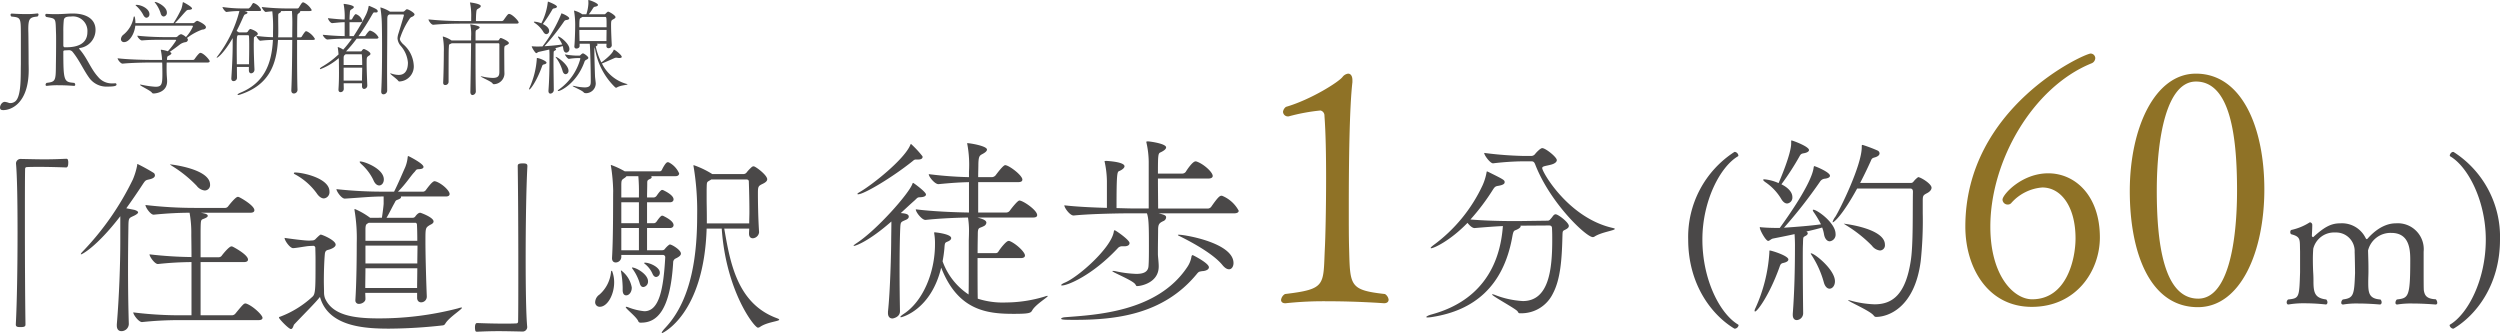 <svg xmlns="http://www.w3.org/2000/svg" width="387.611" height="51.645" viewBox="0 0 387.611 51.645">
  <g id="グループ_28059" data-name="グループ 28059" transform="translate(22697.111 18578.424)">
    <path id="パス_63133" data-name="パス 63133" d="M-46.378-1.836c-5.508-.612-5.406-1.275-5.559-6.987-.051-1.581-.051-3.978-.051-6.579,0-6.783.1-15.3.561-19.278v-.306c0-.714-.306-1.02-.663-1.02a1.312,1.312,0,0,0-.867.51c-.561.765-4.9,3.519-8.772,4.641a1.138,1.138,0,0,0-.459.765.756.756,0,0,0,.816.714h.051a29.684,29.684,0,0,1,4.947-.918.8.8,0,0,1,.612.816c.2,2.652.255,6.222.255,9.69,0,4.641-.1,9.18-.2,11.016-.255,5.61.2,6.171-6.171,6.936a1.234,1.234,0,0,0-.612.918c0,.306.255.51.612.51h.1a55.109,55.109,0,0,1,6.63-.306c4.539,0,8.619.306,8.619.306.51,0,.714-.255.714-.561A1.221,1.221,0,0,0-46.378-1.836ZM64.463-10.608c0-6.477-3.825-9.945-8.007-9.945-4.131,0-7.089,3.315-7.089,4.08a.8.8,0,0,0,.816.765.731.731,0,0,0,.51-.2,7.121,7.121,0,0,1,4.845-2.448c2.907,0,5.151,2.958,5.151,7.9,0,3.111-1.326,9.435-6.732,9.435-2.805,0-6.477-3.57-6.477-11.271,0-10.149,6.528-21.573,15.657-25.3a.9.9,0,0,0,.612-.816.729.729,0,0,0-.714-.714c-.969,0-19.431,8.313-19.431,26.826C43.6-5.967,47.072.153,53.906.153,60.791.153,64.463-5.406,64.463-10.608Zm25.5-7.446c0-9.588-3.468-17.952-10.608-17.952C72.929-36.006,69.1-27.489,69.1-17.8c0,9.639,3.162,18,10.557,18C86.291.2,89.963-8.415,89.963-18.054ZM85.73-17.9c0,8.007-1.377,16.779-6.018,16.779-5.406,0-6.426-8.772-6.426-16.728,0-8.262,1.53-16.932,6.069-16.932C84.71-34.782,85.73-26.214,85.73-17.9Z" transform="translate(-22436 -18531)" fill="#8f7226"/>
    <path id="パス_63130" data-name="パス 63130" d="M-43.3-10.864a.387.387,0,0,0,.16-.3c0-.1-.048-.176-.144-.176h-.032a12.262,12.262,0,0,1-1.776.1c-1.136,0-2.192-.08-2.192-.08a.184.184,0,0,0-.192.192.335.335,0,0,0,.144.272c1.456.144,1.44.176,1.456,2.8V-3.44c-.048,1.7.112,4.928-.864,5.728a1.234,1.234,0,0,1-.752.272.984.984,0,0,1-.208-.016,2.623,2.623,0,0,0-.656-.176c-.448,0-.752.528-.752.88,0,.336.208.4.512.4,1.248,0,3.936-1.088,3.936-6.24,0-.5-.016-.912-.016-1.248,0-.64-.016-3.3-.032-4.208,0-.288-.016-.544-.016-.784C-44.728-10.608-44.472-10.736-43.3-10.864ZM-31.224-.512a4.344,4.344,0,0,1-.448.016A2.726,2.726,0,0,1-33.9-1.5c-1.152-1.264-1.648-2.848-2.784-4.176-.048-.064-.16-.16-.16-.224,0-.032.032-.064.112-.08A2.828,2.828,0,0,0-34.3-8.8c0-1.728-1.52-2.528-3.5-2.528h-.336c-.944.048-1.616.1-2.416.1-.4,0-.832-.016-1.344-.048h-.016a.181.181,0,0,0-.176.192.321.321,0,0,0,.16.288c1.536.3,1.424.08,1.5,2.48.016.3.016.768.016,1.328,0,1.216-.016,2.784-.032,3.536-.016,2.592-.048,2.7-1.44,2.88a.36.36,0,0,0-.16.288.164.164,0,0,0,.16.176h.032a12.624,12.624,0,0,1,1.792-.1c1.248,0,2.416.1,2.416.1A.177.177,0,0,0-37.448-.3a.358.358,0,0,0-.144-.272c-1.584-.144-1.7-.176-1.7-4.864,0-.112.1-.176.224-.176.288-.016.672-.032.688-.032a.708.708,0,0,1,.544.288c1.056,1.3,1.664,2.784,2.592,4.048A3.289,3.289,0,0,0-32.392,0c1.168,0,1.344-.144,1.344-.32a.179.179,0,0,0-.16-.192ZM-35.56-8.464c0,2.048-1.936,2.368-3.248,2.368H-39.1c-.112,0-.192-.128-.192-.288v-2.16a15.95,15.95,0,0,1,.064-1.664c.032-.528.368-.656,1.136-.656A2.252,2.252,0,0,1-35.56-8.464Zm18.608,4.736c.272,0,.352-.1.352-.192,0-.24-.976-1.312-1.456-1.312-.192,0-.7.688-.88.96a.332.332,0,0,1-.272.144h-4.016c.032-.56.032-.544.352-.7.176-.1.336-.208.336-.32,0-.064-.048-.128-.192-.192-.016-.016-.048-.016-.08-.032.5-.336,1.072-.752,1.584-1.152a1.92,1.92,0,0,1,.912-.368.409.409,0,0,0,.336-.368.346.346,0,0,0-.1-.224l-.048-.048a8.806,8.806,0,0,1,2.352-1.3c.416-.016.592-.192.592-.368,0-.448-1.264-.992-1.328-.992-.16,0-.368.192-.432.256a.394.394,0,0,1-.288.1h-2.768c.432-.384,1.44-1.6,1.728-1.872a.526.526,0,0,1,.432-.192c.288-.016.5-.08.5-.208,0-.272-1.248-.928-1.264-.928a.278.278,0,0,0-.112-.048c-.048,0-.064.048-.08.16a4.986,4.986,0,0,1-.208.9A17.084,17.084,0,0,1-22.216-9.84h-5.9c0-.32-.048-1.04-.176-1.04-.032,0-.08.032-.1.112a4.414,4.414,0,0,1-1.584,2.72.954.954,0,0,0-.384.688.454.454,0,0,0,.5.464c.768,0,1.584-1.184,1.728-2.544H-19.3c.064,0,.1.048.1.112A5.88,5.88,0,0,1-20.28-7.68a1.981,1.981,0,0,0-.752-.448,1.027,1.027,0,0,0-.5.3.468.468,0,0,1-.368.16H-23.48c-.48,0-2.448-.016-4.336-.224,0,.224.448.736.7.736h.016c1.008-.08,1.552-.1,3.6-.1h1.536c.128,0,.16.032.16.1a11.787,11.787,0,0,1-1.28,1.68,5.493,5.493,0,0,0-1.04-.24c-.048,0-.048.016-.048.048a.45.45,0,0,0,.016.128,10.26,10.26,0,0,1,.176,1.408h-1.472c-.928,0-3.76-.048-5.424-.256,0,.208.464.832.768.832h.016c1.44-.144,3.664-.176,4.56-.176h1.568c0,.144.016.272.016.4,0,.272.016.8.016,1.328,0,1.648-.1,2.032-1.072,2.032a14.21,14.21,0,0,1-2.1-.3c-.112-.016-.192-.032-.24-.032s-.064.016-.064.032c0,.144,1.584.864,1.824,1.184.1.128.16.16.272.16.192,0,2.112-.1,2.112-1.9,0-.384-.064-.88-.064-1.136-.016-.288-.016-.592-.016-.928,0-.256,0-.528.016-.832Zm-9.44-6.944a.517.517,0,0,0,.448-.576c0-.8-1.216-1.424-2.032-1.424-.064,0-.112.016-.112.032,0,.032.032.08.112.144a4.962,4.962,0,0,1,1.056,1.344C-26.76-10.816-26.568-10.672-26.392-10.672Zm2.672-.192a.569.569,0,0,0,.48-.624c0-.912-1.488-1.632-1.84-1.632-.032,0-.048,0-.048.032s.032.064.1.144a5.071,5.071,0,0,1,.8,1.5C-24.136-11.024-23.928-10.864-23.72-10.864ZM-2.984.5c-.048-1.28-.064-3.552-.064-5.744V-7.232H-.632c.272,0,.352-.08.352-.16A2.94,2.94,0,0,0-1.528-8.56a.2.2,0,0,0-.1-.016.239.239,0,0,0-.16.048,5.5,5.5,0,0,0-.528.768.335.335,0,0,1-.208.128h-.512c0-1.232,0-2.3.016-2.928.016-.672.032-.656.208-.784.1-.08.256-.192.256-.288,0-.032-.016-.048-.048-.08h1.488c.256,0,.336-.08.336-.16A2.811,2.811,0,0,0-2.008-13.04a.2.2,0,0,0-.1-.016c-.16,0-.208.064-.672.816a.335.335,0,0,1-.208.128H-4.456a36.908,36.908,0,0,1-4.064-.224c0,.176.432.768.608.768H-7.9c.256-.032.624-.08,1.008-.1a22.266,22.266,0,0,1,.112,3.136v.88a25.4,25.4,0,0,1-2.592-.208c0,.176.432.752.608.752h.016a18.176,18.176,0,0,1,1.952-.128C-6.984-3.5-8.152-.544-11.9.976c-.208.08-.384.224-.384.3,0,.016.032.032.08.032a1.708,1.708,0,0,0,.416-.1C-7.416-.272-6.232-3.36-6.008-7.232H-3.8c-.016,2.5-.048,5.888-.144,7.792V.592c0,.336.176.48.384.48A.565.565,0,0,0-2.984.528ZM-9.656-2.64c-.064-1.328-.112-2.752-.112-3.872,0-.3.016-.576.016-.832.016-.4.016-.272.24-.464.064-.048.368-.16.368-.368,0-.368-1.04-.752-1.152-.752a.145.145,0,0,0-.112.048,1.466,1.466,0,0,0-.272.336.323.323,0,0,1-.24.144h-1.152l-.352-.224c.336-.64.656-1.328.976-2.048.224-.512.256-.5.448-.56.176-.064.256-.144.256-.224a.181.181,0,0,0-.144-.16l-.288-.1h2.24c.24,0,.3-.064.3-.144A.509.509,0,0,0-8.68-12a1.943,1.943,0,0,0-1.12-.96.173.173,0,0,0-.112.048c-.208.272-.24.464-.48.672-.1.08-.144.128-.192.128h-1.024a21.876,21.876,0,0,1-3.008-.224c0,.176.432.768.624.768h.016a14.034,14.034,0,0,1,1.984-.144,19.508,19.508,0,0,1-3.424,7.04c-.064.08-.1.128-.1.16s.016.032.048.032c.128,0,1.1-.736,2.432-3.04v.944c0,1.616-.08,3.312-.208,5.28v.048c0,.288.16.4.352.4a.525.525,0,0,0,.528-.5c0-.576-.016-1.152-.016-1.7h1.856v.512c0,.336.16.48.352.48a.548.548,0,0,0,.512-.56Zm3.664-4.992c0-.064.016-.16.016-.224.016-.288.016-.576.016-.848,0-.56-.016-1.12-.016-1.7v-.512c0-.416.032-.384.272-.528.1-.064.16-.128.16-.192a.121.121,0,0,0-.032-.064c.48-.016.88-.016,1.088-.016h.64c.032.448.064,1.184.064,1.776,0,.448-.016,1.28-.016,2.3Zm-6.4,4.176c0-.816-.016-1.552-.016-2.208,0-2.032.016-2.192.192-2.3h1.584c.1,0,.128.144.128.192.032.5.032,1.024.032,1.616,0,.8-.016,1.7-.032,2.7ZM8.264-8.688c-.176,0-.56.544-.672.736a.308.308,0,0,1-.192.128H6.472a37.875,37.875,0,0,0,2.08-3.264c.208-.352.256-.416.352-.416.048,0,.112.016.224.016H9.16c.224,0,.288-.08.288-.176,0-.272-.224-.384-1.264-.832a.174.174,0,0,0-.08-.016c-.048,0-.048.032-.064.08A4.684,4.684,0,0,1,7.608-11.1,31.706,31.706,0,0,1,5.72-7.824H5.08v-2.16h1.7c.208,0,.288-.112.288-.224a1.627,1.627,0,0,0-.944-1.008.693.693,0,0,0-.08-.016c-.128,0-.4.432-.544.72a.229.229,0,0,1-.16.128H5.08c0-.432.032-.8.048-1.04.032-.416.048-.416.352-.608.144-.08.272-.192.272-.288,0-.32-1.44-.5-1.536-.5-.032,0-.048.016-.048.064a.693.693,0,0,1,.016.08A10.458,10.458,0,0,1,4.328-10.4c-.656-.016-1.424-.08-2.592-.208,0,.176.368.768.656.768h.016c1.056-.1,1.472-.144,1.92-.144v2.16C3.5-7.84,2.424-7.888.936-8.032c0,.176.448.736.72.736h.016a28.1,28.1,0,0,1,2.912-.128h.864A16.106,16.106,0,0,1,4.1-5.728a3.055,3.055,0,0,0-.816-.4c-.016,0-.032.016-.032.064a.566.566,0,0,1,.016.1c.048.256.08.608.112.976A14,14,0,0,1,.728-3.024c-.128.08-.24.208-.24.272,0,.032.032.048.08.048A9.511,9.511,0,0,0,3.416-4.416c.016.272.016.48.016.512,0,.4.016,1.024.016,1.776S3.432-.5,3.368.432V.48c0,.272.144.384.32.384a.5.5,0,0,0,.5-.48c0-.32-.016-.624-.016-.9H7.016v.464c0,.288.16.416.32.416a.521.521,0,0,0,.5-.544V-.208c-.048-1.168-.1-2.48-.1-3.376,0-.944.016-.96.272-1.152.08-.064.32-.16.32-.336,0-.32-.912-.752-1.008-.752a.249.249,0,0,0-.144.048.674.674,0,0,0-.192.224.192.192,0,0,1-.192.1H4.536A19.765,19.765,0,0,0,6.184-7.424h3.04c.272,0,.352-.1.352-.208A2.2,2.2,0,0,0,8.264-8.688Zm6.768,5.312a4.638,4.638,0,0,0-1.68-3.232c-.3-.336-.464-.544-.464-.816a11.567,11.567,0,0,1,1.456-3.008c.192-.3.272-.32.4-.368.24-.1.416-.24.416-.4,0-.224-.9-.784-1.168-.784a.205.205,0,0,0-.16.064c-.048.032-.112.112-.224.208a.384.384,0,0,1-.24.1H11.352l-.064-.048A5.649,5.649,0,0,0,9.9-12.272c-.016,0-.032.016-.032.048a.312.312,0,0,0,.016.112,18.457,18.457,0,0,1,.208,2.432c.032,1.264.032,2.688.032,4.112,0,2.272-.032,4.544-.128,6.3V.784c0,.3.16.416.352.416A.589.589,0,0,0,10.92.656c0-.944-.016-1.84-.016-2.72,0-2.64.032-5.12.032-8.128,0-.7.032-.8.208-.928l.08-.064h2.128c.1,0,.16.032.16.112,0,.048-.192.736-.848,2.848a2.742,2.742,0,0,0-.144.752A2.013,2.013,0,0,0,13-6.336a4.509,4.509,0,0,1,1.136,2.608c0,1.728-.912,1.92-1.44,1.92a3.622,3.622,0,0,1-1.12-.208.384.384,0,0,0-.16-.032c-.032,0-.032,0-.032.016,0,.128.992.8,1.248,1.136a.214.214,0,0,0,.208.1h.048A2.331,2.331,0,0,0,15.032-3.376Zm-7.984.448c0,.592-.032,1.28-.032,2H4.168v-2Zm0-.416H4.168v-.864c0-.48,0-.56.24-.752l.064-.048H6.936C7-5.008,7-4.9,7-4.848V-4.8C7.032-4.464,7.048-3.952,7.048-3.344ZM28.312-2.208c-.016.48-.128.864-1.024.864a7.948,7.948,0,0,1-1.568-.208.961.961,0,0,0-.256-.032h-.048c0,.112,1.6.768,1.808,1.056.1.128.128.16.256.16A1.688,1.688,0,0,0,29.1-1.936c0-.272-.016-.528-.016-.8,0-.544-.016-2.016-.016-2.72v-.352c.032-.624.1-.464.512-.7.128-.08.208-.144.208-.24,0-.3-1.152-.784-1.232-.784-.112,0-.128.016-.288.272a.218.218,0,0,1-.208.112h-3.44V-8.16c0-.7.064-.528.416-.768.048-.048.224-.144.224-.256,0-.256-1.376-.464-1.424-.464-.032,0-.032,0-.032.032a.312.312,0,0,0,.016.112,6.869,6.869,0,0,1,.112,1.76v.592H20.9l-.048-.032a4.479,4.479,0,0,0-1.264-.576.042.042,0,0,0-.048.048c0,.032.016.064.016.1A10.992,10.992,0,0,1,19.7-5.344c0,1.36-.048,3.76-.1,4.688v.048c0,.272.144.368.32.368A.507.507,0,0,0,20.44-.7c0-4.352.016-4.976.032-5.248.048-.656-.016-.544.368-.72l.08-.048h3.008c-.016,2.1-.08,5.952-.112,7.536V.832c0,.336.16.48.336.48a.56.56,0,0,0,.512-.56V.736c-.048-1.456-.048-5.12-.048-7.456h3.536c.064,0,.16.016.16.192Zm2.64-7.552c.272,0,.352-.08.352-.176,0-.256-1.024-1.328-1.488-1.328-.16,0-.256.128-.848.96a.363.363,0,0,1-.288.144h-4c0-.336.016-.848.032-1.088.064-.848.08-.64.544-.976a.358.358,0,0,0,.176-.256c0-.368-1.568-.56-1.648-.56a.034.034,0,0,0-.032.032c0,.016.016.048.032.112a10.2,10.2,0,0,1,.16,2.208v.528h-1.52a50.371,50.371,0,0,1-5.1-.256c0,.208.432.832.736.832h.016c1.456-.144,3.376-.176,4.272-.176ZM47.976-.432a6.038,6.038,0,0,1-3.76-3.152c.544-.208,1.424-.608,1.936-.832a.628.628,0,0,1,.288-.064,1.235,1.235,0,0,1,.24.032,1.464,1.464,0,0,0,.256.016c.224,0,.352-.064.352-.176,0-.3-1.072-1.12-1.216-1.12-.016,0-.032.016-.048.064-.208.688-1.76,1.824-1.9,1.92a10.329,10.329,0,0,1-.864-2.48l.08-.048c.128-.048.192-.128.192-.208,0-.064-.032-.112-.128-.16h1.52c0,.128-.016.24-.016.352a.31.31,0,0,0,.336.336.488.488,0,0,0,.5-.432V-6.4c-.032-.528-.112-2.192-.112-3.1,0-.72.032-.768.336-.928.128-.08.352-.176.352-.336,0-.288-.976-.848-1.12-.848-.1,0-.112,0-.448.336-.048.048-.08.064-.192.064H42.184a9.318,9.318,0,0,0,.64-.928c.08-.112.128-.208.3-.24.32-.048.48-.16.48-.272,0-.3-1.312-.768-1.456-.768-.032,0-.048.016-.048.1a3.91,3.91,0,0,1,.016.464,6.359,6.359,0,0,1-.32,1.648h-.64l-.08-.064a3.989,3.989,0,0,0-1.152-.512c-.016,0-.032.016-.032.048a.281.281,0,0,0,.016.1,12.937,12.937,0,0,1,.16,2.16c0,.592-.048,2.464-.128,3.232v.048a.3.3,0,0,0,.336.3c.224,0,.48-.16.48-.384V-6.64h1.568c.064.368.16,3.888.16,5.728,0,.576,0,1.04-.96,1.04A8,8,0,0,1,39.976-.08a.961.961,0,0,0-.256-.032c-.032,0-.048,0-.048.016,0,.1,1.488.688,1.712.992.032.032.1.128.384.128A1.522,1.522,0,0,0,43.256-.448V-.48c0-.16-.112-.976-.112-1.1-.016-.384-.1-2.944-.1-3.824a2.625,2.625,0,0,1,.064-.7A10.694,10.694,0,0,0,46.264.112a.284.284,0,0,0,.16.064.227.227,0,0,0,.1-.032c.592-.368,1.664-.384,1.664-.5C48.184-.368,48.12-.4,47.976-.432ZM37.432-7.76a.034.034,0,0,0-.032.032.342.342,0,0,0,.08.192,5.793,5.793,0,0,1,.576,1.008c-.72.112-1.808.208-2.752.272a34.79,34.79,0,0,0,3.024-3.824.464.464,0,0,1,.368-.24c.32-.032.448-.144.448-.256,0-.288-1.056-.768-1.2-.768-.032,0-.032.032-.064.144A21.7,21.7,0,0,1,35-6.224h-.128c-.144,0-.368.016-.624.016s-.528-.016-.768-.032c-.048,0-.08-.016-.112-.016s-.032.016-.032.032c0,.176.544,1.04.7,1.04.112,0,.224-.16.384-.192.32-.08.96-.208,1.632-.368.016.24.032.56.032.9,0,2.1-.032,3.792-.16,5.456v.08c0,.272.144.4.3.4a.573.573,0,0,0,.528-.56c-.016-1.376-.048-3.28-.048-4.528,0-.4.016-.72.016-.944.016-.576,0-.528.208-.64.128-.064.176-.128.176-.192s-.048-.128-.16-.176c.464-.112.88-.24,1.184-.336a1.887,1.887,0,0,1,.1.432c.064.416.256.592.464.592a.546.546,0,0,0,.48-.592C39.176-6.608,37.784-7.76,37.432-7.76Zm7.5-1.024c0,.576-.016,1.184-.016,1.728H40.744c-.016-.7-.032-1.2-.032-1.728Zm0-.416H40.712c0-1.072.016-1.344.192-1.424l.288-.176H44.68C44.936-10.8,44.936-10.8,44.936-9.2Zm-3.68,4.048a1.017,1.017,0,0,0-.336.24c-.048.048-.112.112-.176.112h-.432a10.472,10.472,0,0,1-1.824-.192c0,.144.432.7.608.7a9.461,9.461,0,0,1,1.312-.128h.352c.064,0,.112.032.112.1A8.551,8.551,0,0,1,37.592.416c-.144.1-.224.176-.224.224q0,.048.1.048c.352,0,2.848-1.216,4.032-4.512a.517.517,0,0,1,.336-.352c.1-.064.272-.144.272-.288C42.1-4.672,41.432-5.152,41.256-5.152Zm-5.28-7.984a.407.407,0,0,0-.112-.032c-.032,0-.032.032-.048.16a9.474,9.474,0,0,1-.992,3.2,3.419,3.419,0,0,0-1.056-.256q-.1,0-.1.048c0,.032.048.08.144.16A4.256,4.256,0,0,1,35.1-8.528c.16.288.336.4.512.4a.472.472,0,0,0,.416-.512c0-.208-.1-.64-.976-1.056a20.641,20.641,0,0,0,1.44-2.192.385.385,0,0,1,.336-.24c.288-.048.416-.16.416-.256C37.24-12.656,36.008-13.12,35.976-13.136Zm-1.824,8.7c-.016,0-.032,0-.032.16A13.006,13.006,0,0,1,32.984.192.482.482,0,0,0,32.92.4a.042.042,0,0,0,.048.048c.16,0,1.12-1.264,1.936-3.52.08-.224.1-.32.336-.368.272-.064.384-.16.384-.272C35.624-3.968,34.472-4.432,34.152-4.432Zm2.9-.176a.016.016,0,0,0-.016.016c0,.032.032.08.1.16A6.5,6.5,0,0,1,38.12-2.4c.1.336.288.48.48.48a.5.5,0,0,0,.432-.544C39.032-3.36,37.336-4.608,37.048-4.608Z" transform="translate(-22648 -18565)" fill="#4a4848"/>
    <path id="パス_63131" data-name="パス 63131" d="M-39.63-24.06c.18,1.92.24,6.15.24,10.74,0,5.22-.09,10.92-.27,14.19,0,.39.27.42.75.42.72,0,.75-.18.75-.45-.06-4.05-.09-10.26-.09-15.48,0-3.69,0-6.9.03-8.49,0-.27.06-.39.33-.39.57-.03,1.23-.03,1.89-.03,1.62,0,3.36.06,4.14.09.33,0,.33-.54.33-.69a1.249,1.249,0,0,0-.06-.51c-.03-.12-.18-.15-.24-.15-1.26.06-2.28.09-3.36.09s-2.19-.03-3.69-.06a.707.707,0,0,0-.75.66ZM-3.9-2.34a.225.225,0,0,0-.15-.03c-.24,0-.33.06-1.56,1.56a.721.721,0,0,1-.51.27h-4.89V-8.79h6.72c.48,0,.63-.18.63-.39,0-.75-2.19-1.92-2.4-2.01a.38.38,0,0,0-.18-.03c-.33,0-1.23,1.08-1.47,1.41a.6.6,0,0,1-.45.27h-2.85v-4.14c.03-1.95.03-1.59.72-1.92.27-.12.39-.24.39-.36,0-.27-.45-.36-1.08-.48H-3.3c.48,0,.63-.18.63-.39,0-.72-2.04-1.89-2.4-2.04a.38.38,0,0,0-.18-.03c-.33,0-1.26,1.17-1.47,1.44a.6.6,0,0,1-.45.27h-4.77a65.32,65.32,0,0,1-7.62-.45c0,.36.78,1.5,1.26,1.5h.03c2.1-.21,4.02-.3,5.55-.3a17.794,17.794,0,0,1,.27,3.39c0,.48.03,1.83.03,3.48a62.172,62.172,0,0,1-6.51-.42c0,.36.81,1.5,1.29,1.5h.03a51.1,51.1,0,0,1,5.19-.3V-.54h-1.89a58.842,58.842,0,0,1-7.14-.45c0,.36.84,1.5,1.35,1.5h.03a53.857,53.857,0,0,1,5.64-.3H-2.04c.51,0,.63-.18.63-.36C-1.41-.57-2.88-1.98-3.9-2.34ZM-18.24-22.59A28.627,28.627,0,0,0-20.79-24c-.06,0-.03.09-.06.24a10.81,10.81,0,0,1-.66,2.16,43.354,43.354,0,0,1-7.83,11.22c-.09.09-.24.27-.24.36,0,.03.03.03.06.03.09,0,2.34-1.08,6.06-5.91v3.93c0,3.54-.18,8.55-.54,12.84v.18c0,.63.33.87.72.87A1.145,1.145,0,0,0-22.14.84V.78c-.09-3.06-.12-5.88-.12-8.52,0-2.37.03-4.59.06-6.72.03-1.23.09-1.14.9-1.53.36-.18.6-.36.6-.51,0-.12-.18-.27-.6-.39l-1.23-.24c.84-1.17,1.71-2.43,2.55-3.72.42-.63.45-.63.96-.75.72-.15.93-.39.93-.63A.553.553,0,0,0-18.24-22.59Zm2.49-1.35h-.03a4.178,4.178,0,0,0,.48.33,19.272,19.272,0,0,1,3.69,3,1.8,1.8,0,0,0,1.23.72.836.836,0,0,0,.84-.9C-9.54-23.25-15.6-23.94-15.75-23.94ZM25.44-21.3c-.06,0-.12-.03-.18-.03-.39,0-1.29,1.32-1.35,1.38a.563.563,0,0,1-.39.24H19.59c1.2-1.17,1.95-2.4,2.52-3,.3-.3.24-.48.72-.48.57-.03.72-.18.72-.36,0-.51-2.16-1.59-2.22-1.62-.09-.03-.12-.06-.15-.06-.06,0-.06.06-.09.24a5.467,5.467,0,0,1-.39,1.53c-.33.72-1.08,2.52-1.71,3.75H17.46a65.176,65.176,0,0,1-7.41-.39c0,.33.78,1.47,1.29,1.47h.03c2.49-.15,4.05-.33,6-.33v1.14c-.03.45-.15,1.38-.27,2.16H15.27a11.525,11.525,0,0,0-2.34-1.35.08.08,0,0,0-.09.09,1.061,1.061,0,0,1,.03.18,26.053,26.053,0,0,1,.33,4.98c0,2.13-.03,6-.21,8.82v.06a.519.519,0,0,0,.57.57c.45,0,.99-.33.99-.75,0-.33-.03-.63-.03-.96h8.04v.75c0,.51.3.72.63.72a.876.876,0,0,0,.87-.9v-.06c-.09-2.22-.21-6.18-.21-8.52,0-2.04,0-2.07.66-2.49.15-.09.6-.24.6-.57,0-.63-1.98-1.35-2.07-1.35-.36,0-.69.48-.78.6a.472.472,0,0,1-.39.18H17.82c.42-.69.87-1.65,1.23-2.28.12-.21.15-.42.48-.51.39-.15.54-.27.54-.42a.11.11,0,0,0-.03-.09h6.99c.42,0,.57-.18.57-.39C27.6-19.83,26.49-20.94,25.44-21.3ZM28.92-1.62A48.5,48.5,0,0,1,16.53-.06c-3.87,0-7.11-.51-8.25-3.12a2.678,2.678,0,0,1-.15-.9c0-.48-.03-1.11-.03-1.77,0-1.47.06-3.18.15-4.14.06-.72.42-.63.81-.78.33-.12.87-.36.87-.72,0-.69-2.1-1.56-2.31-1.56-.03,0-.12,0-.75.63a.72.72,0,0,1-.48.27l-.54.03H5.76c-.66,0-2.76-.27-3.75-.42,0,.42.84,1.59,1.32,1.59h.03c.57-.03,1.95-.3,2.46-.33l.6-.03a.324.324,0,0,1,.36.33c0,.33.03.99.03,1.8,0,4.62,0,5.37-.51,5.79A15.341,15.341,0,0,1,1.35-.33c-.15.03-.21.09-.21.15C1.14,0,2.64,1.59,3,1.59c.3,0,.39-.57.48-.69C4.89-.6,6.81-2.49,7.5-3.39c1.29,4.65,6.99,4.92,10.77,4.92a77.518,77.518,0,0,0,8.31-.51c.27-.06.3-.21.45-.42.66-.93,2.49-2.07,2.49-2.31,0-.03-.03-.03-.09-.03A1.828,1.828,0,0,0,28.92-1.62ZM22.59-7.83c0,1.05-.03,2.07-.03,3.06H14.52c0-.99.03-2.04.03-3.06Zm0-4.26H14.55v-1.74c0-.78.15-.84.36-.96l.15-.09h7.26c.12,0,.21.18.21.21C22.56-14.25,22.59-13.29,22.59-12.09Zm.03.75c0,.84-.03,1.8-.03,2.76H14.55v-2.76ZM3.63-22.68c-.12,0-.18.06-.18.12a.161.161,0,0,0,.09.12A10,10,0,0,1,6.96-19.5c.39.6.81.84,1.14.84a.97.97,0,0,0,.87-1.08C8.97-21.78,4.86-22.68,3.63-22.68Zm10.14-1.71c-.06,0-.12.03-.12.06,0,.06.09.18.24.33a7.891,7.891,0,0,1,1.89,2.49c.24.6.6.84.9.84.39,0,.72-.39.72-.93C17.4-23.28,14.37-24.39,13.77-24.39ZM39.63,1.26c-.18-1.92-.24-6.15-.24-10.74,0-5.22.09-10.92.27-14.19,0-.39-.27-.42-.72-.42-.75,0-.78.18-.78.45.06,4.05.09,10.26.09,15.48,0,3.69,0,6.9-.03,8.49,0,.27-.06.39-.33.39-.57.03-1.23.03-1.89.03-1.62,0-3.36-.06-4.14-.09-.33,0-.33.54-.33.69a2.154,2.154,0,0,0,.06.51c.03.12.18.15.24.15,1.26-.06,2.28-.09,3.36-.09s2.22.03,3.69.06a.707.707,0,0,0,.75-.66Z" transform="translate(-22655 -18529)" fill="#4a4848"/>
    <path id="パス_63132" data-name="パス 63132" d="M14.34-.09C8.13-2.37,7.08-8.85,6.18-13.98h3.87c0,.24-.03.51-.03.72v.06c0,.51.27.72.6.72a1.042,1.042,0,0,0,.96-.93v-.03c-.15-2.28-.18-4.8-.18-5.91,0-1.17.03-1.23.78-1.59.36-.18.66-.39.66-.69,0-.66-1.83-2.01-2.1-2.01a.569.569,0,0,0-.27.09,6.816,6.816,0,0,0-.78.81.643.643,0,0,1-.48.3H4.32l-.15-.09a13.721,13.721,0,0,0-2.73-1.29c-.03,0-.03.03-.03.06a.965.965,0,0,0,.03.24,41.676,41.676,0,0,1,.54,7.5c0,5.61-.69,12.9-4.92,17.4-.42.45-.57.69-.57.78,0,.06,0,.06.06.06s6.48-2.88,6.9-16.2H5.79C6.45-4.26,10.86,1.38,11.4,1.38a.629.629,0,0,0,.33-.12C12.81.51,14.7.39,14.7.15,14.7.06,14.58,0,14.34-.09ZM-2.25-11.52c-.12,0-.54.39-.75.66-.12.15-.18.24-.57.24H-5.79v-3.45h3.54c.42,0,.57-.24.57-.45,0-.66-1.26-1.26-1.62-1.44a1.3,1.3,0,0,0-.15-.03c-.24,0-.72.72-.87.93a.578.578,0,0,1-.36.24H-5.79v-3.24h3.54c.42,0,.57-.24.57-.45,0-.66-1.26-1.26-1.62-1.44a1.3,1.3,0,0,0-.15-.03c-.27,0-.84.9-.87.93a.628.628,0,0,1-.39.24H-5.79c0-.78.03-1.5.03-2.16,0-.45,0-.51.45-.72.09-.03.24-.15.24-.27a.274.274,0,0,0-.09-.15h3.81c.39,0,.54-.24.54-.42A3.478,3.478,0,0,0-2.4-24.24a.445.445,0,0,0-.21-.03c-.3,0-.84,1.08-.87,1.17a.429.429,0,0,1-.3.24H-9.24a13.123,13.123,0,0,0-2.13-.99c-.03,0-.03.03-.03.06a.676.676,0,0,0,.03.21,27.728,27.728,0,0,1,.33,3.78c-.03.9.03,6.93-.18,10.35v.06c0,.48.27.66.57.66a.879.879,0,0,0,.87-.81V-9.9h6.45a.354.354,0,0,1,.36.39c-.27,4.89-.93,8.34-3.24,8.34A9.534,9.534,0,0,1-8.76-1.8a1.522,1.522,0,0,0-.27-.06.065.065,0,0,0-.06.06c0,.24,1.59,1.44,1.92,2.13A.371.371,0,0,0-6.75.6h.06c2.4,0,4.5-1.83,4.95-9.33a.662.662,0,0,1,.42-.63c.54-.27.78-.48.78-.75C-.54-10.68-1.95-11.52-2.25-11.52Zm12.3-3.27H3.48v-.78c0-1.26-.03-2.28-.03-2.97v-1.47c.03-1.29,0-1.14.48-1.44a1.675,1.675,0,0,0,.24-.15H9.63c.27,0,.36.18.36.27s.09,2.4.09,4.77C10.08-15.96,10.05-15.36,10.05-14.79Zm-17.1,4.17H-9.78v-3.45h2.73Zm0-4.2H-9.78v-3.24h2.73Zm0-3.99H-9.78v-1.83c0-.96.06-.87.6-1.26a1.386,1.386,0,0,0,.21-.21h1.83a28.344,28.344,0,0,1,.09,2.94ZM-11.19-7.35a.1.1,0,0,0-.09-.09c-.03,0-.06.03-.09.12a5.342,5.342,0,0,1-1.8,3.57,1.488,1.488,0,0,0-.66,1.11.694.694,0,0,0,.72.78c1.17,0,2.22-1.86,2.22-3.78A4.778,4.778,0,0,0-11.19-7.35Zm3.03,2.49A4.154,4.154,0,0,0-9.81-7.5c-.03,0-.03.03-.03.06a.528.528,0,0,0,.03.18,16.116,16.116,0,0,1,.24,2.37v.45c0,.57.24.81.54.81.48,0,.87-.54.87-1.17Zm.06-3.09a.029.029,0,0,0-.03.03.464.464,0,0,0,.09.18A7.336,7.336,0,0,1-6.93-5.52c.12.45.33.6.57.6a.844.844,0,0,0,.72-.9C-5.64-6.9-7.47-7.95-8.1-7.95Zm1.98-.75c-.06,0-.12.03-.12.06s.03.06.06.09A4,4,0,0,1-4.95-6.99c.15.36.36.51.57.51a.643.643,0,0,0,.57-.69C-3.81-7.98-5.34-8.7-6.12-8.7Z" transform="translate(-22591 -18529)" fill="#4a4848"/>
    <path id="パス_63134" data-name="パス 63134" d="M-99.1-1.457a21.023,21.023,0,0,1-6.045.93,12.593,12.593,0,0,1-4.371-.589c-.031-1.209-.031-3.968-.031-6.293h6.7c.527,0,.651-.217.651-.4,0-.558-1.426-1.86-2.356-2.232a.393.393,0,0,0-.186-.031c-.372,0-1.3,1.209-1.55,1.612a.478.478,0,0,1-.4.279h-2.852c0-1.457.031-2.573.031-2.852,0-1.24.186-.93.93-1.333a.662.662,0,0,0,.4-.527c0-.4-.62-.589-1.395-.806h8.649c.5,0,.62-.186.62-.372,0-.775-2.2-2.263-2.759-2.263-.248,0-1.085,1.023-1.488,1.581a.69.69,0,0,1-.527.279h-4.371v-4.712h6.2c.527,0,.651-.186.651-.4,0-.651-2.077-2.232-2.666-2.232-.062,0-.31,0-1.488,1.581a.811.811,0,0,1-.558.279h-2.139c0-.775.031-1.426.031-2.015.031-1.24.186-1.333.651-1.581.4-.217.682-.434.682-.682,0-.558-2.6-.992-3.038-.992-.031,0-.031,0-.031.031a.545.545,0,0,0,.031.186,17.484,17.484,0,0,1,.248,4.185v.868a60.877,60.877,0,0,1-6.231-.465v.031c0,.372.93,1.519,1.488,1.519h.031c2.232-.217,3.441-.279,4.712-.31v4.712c-2.015-.031-5.549-.155-8.246-.5v.031c0,.4.93,1.612,1.488,1.612h.031c2.356-.248,4.867-.341,6.572-.372a12.652,12.652,0,0,1,.155,2.325c0,.527-.031.992-.031,1.364,0,6.076,0,7.254-.031,8.246a10.338,10.338,0,0,1-4.03-5.146c.124-.651.217-1.3.279-1.984.062-.93.093-.9.527-1.085.372-.155.527-.341.527-.527,0-.651-2.48-.9-2.573-.9-.062,0-.062,0-.062.062v.093a8.923,8.923,0,0,1,.124,1.7c0,4.371-1.86,8.835-4.836,10.788-.372.248-.527.4-.527.465s.031.062.093.062c.155,0,4.65-1.147,6.231-7.688,2.6,6.665,7.13,7.161,11.222,7.161,2.418,0,2.666-.124,2.883-.527.527-.93,2.418-2.046,2.418-2.232,0-.031-.031-.031-.062-.031A1.522,1.522,0,0,0-99.1-1.457Zm-20.429-17.608c-.062,0-.093.062-.124.155-.5,1.457-5.487,7.13-8.68,9.207-.279.186-.434.31-.434.372,0,.031,0,.031.062.031.248,0,2.263-.682,5.8-3.782,0,.806-.031,2.573-.031,2.7,0,2.077-.155,8.122-.5,11.284v.217c0,.589.31.837.713.837,0,0,1.147-.155,1.147-1.116V.806c-.031-1.705-.062-4-.062-6.324s.031-4.619.093-6.293c.062-1.24.031-1.147.868-1.519.31-.124.465-.31.465-.5,0-.434-.589-.5-1.24-.558.713-.651,1.395-1.3,2.139-1.953.434-.4.434-.5.868-.5.682-.031.9-.217.9-.434C-117.541-17.67-119.463-19.065-119.525-19.065Zm1.4-4.185a15.957,15.957,0,0,0-1.736-1.86c-.031,0-.062.062-.093.124-.9,2.263-6.014,6.293-7.874,7.347-.217.124-.341.217-.341.279,0,.031.031.062.093.062.93,0,5.332-2.635,8.432-5.115.279-.248.372-.279.558-.279h.372c.5,0,.651-.217.651-.4A.237.237,0,0,0-118.13-23.25Zm48.391,8.9c.527,0,.682-.217.682-.4a5.111,5.111,0,0,0-2.511-2.294.393.393,0,0,0-.186-.031c-.279,0-.651.4-1.519,1.643a.7.7,0,0,1-.527.341h-7.75c0-1.116-.031-3.007-.031-4.65h7.812c.527,0,.682-.217.682-.4,0-.589-1.4-1.86-2.48-2.232a.393.393,0,0,0-.186-.031c-.465,0-1.364,1.364-1.488,1.581a.67.67,0,0,1-.527.31h-3.813c0-2.914.031-3.131.4-3.286.4-.186.868-.465.868-.775,0-.558-2.325-.9-2.79-.93-.186,0-.279,0-.279.124,0,.031.031.062.031.124a14.093,14.093,0,0,1,.341,2.914V-15.1H-85.3c-.558,0-1.55-.031-2.7-.062,0-5.3.093-5.611.4-5.735.4-.155.837-.465.837-.744,0-.124-.031-.651-2.79-.837-.31,0-.31.062-.31.062,0,.031.031.062.031.124a14.818,14.818,0,0,1,.341,2.976v4.123c-2.263-.062-4.836-.186-6.6-.4,0,.4.868,1.581,1.426,1.581h.031c2.79-.279,7.5-.341,9.238-.341h2.108c.279.775.31,1.922.31,5.022,0,1.147,0,2.356-.062,3.162-.062.868-.713,1.209-1.891,1.209a17.547,17.547,0,0,1-3.162-.4,1.809,1.809,0,0,0-.465-.062c-.062,0-.093,0-.093.031,0,.186,3.162,1.426,3.565,2.046.124.186.124.279.279.279.558,0,3.348-.5,3.348-3.038,0-.682-.124-1.55-.124-1.922v-.62c0-.961.031-2.449.031-3.131,0-.9.186-1.085.868-1.395a.663.663,0,0,0,.372-.527c0-.31-.155-.4-1.178-.651Zm-3.937,8.37c0-.651-2.48-1.891-2.511-1.891-.093,0-.155.093-.186.186a4.037,4.037,0,0,1-.682,1.7c-4.681,7.006-14.353,7.378-19,7.75-.279.031-.527.124-.527.217,0,.155.434.186,2.077.186,6.324,0,13.733-.775,18.941-7.1a1.646,1.646,0,0,1,.341-.341,2.587,2.587,0,0,1,.682-.124C-73.924-5.487-73.676-5.735-73.676-5.983ZM-86.789-9.238c.558,0,.806-.217.806-.5,0-.5-2.17-1.984-2.294-1.984s-.124.124-.155.279C-88.9-8.9-93.981-4.433-96.027-3.6c-.372.155-.558.31-.558.372s.062.062.155.062c.837,0,4.619-1.519,8.587-5.735a.894.894,0,0,1,.744-.341Zm16.244,3.565c.4,0,.682-.434.682-.961,0-3.131-7.533-4.4-8.494-4.4-.093,0-.124,0-.124.031s.031.093.124.124c2.511,1.24,5.425,2.914,6.758,4.526C-71.2-5.859-70.855-5.673-70.545-5.673Zm45.387,6.82a5.423,5.423,0,0,0,4.805-3.038c1.178-2.2,1.4-5.27,1.488-8.866.031-.806,0-.837.372-1.023.465-.217.62-.4.62-.62,0-.527-1.643-1.8-2.046-1.8a.412.412,0,0,0-.248.093c-.217.186-.248.341-.558.651a.517.517,0,0,1-.5.248l-4.433.062h-.868c-1.736,0-4.433-.062-6.6-.248a33.563,33.563,0,0,0,3.441-4.557c.372-.589.465-.589.992-.682.651-.124.868-.31.868-.527,0-.341-.031-.372-2.6-1.643a.234.234,0,0,0-.124-.031c-.093,0-.062.093-.093.217a8.566,8.566,0,0,1-.589,1.891,24.116,24.116,0,0,1-7.657,9.331c-.279.217-.4.341-.4.4,0,.031,0,.062.062.062.434,0,2.976-1.178,5.642-3.937.31.4.744.806,1.085.806h.031c1.457-.124,3.038-.248,4.371-.31C-28.847-2.046-36.163.5-39.17,1.333c-.465.124-.806.31-.806.4,0,.031.062.062.217.062a5.6,5.6,0,0,0,.837-.093c6.293-1.023,10.881-4.65,12.276-12.369.186-1.054.279-.961.62-1.116.372-.155.682-.372.682-.558a.114.114,0,0,0-.031-.093l4.433-.031c.434,0,.465.248.465.558.031.558.031,1.116.031,1.674,0,4.557-.5,9.486-4.557,9.486a14.046,14.046,0,0,1-4.278-.93,1.577,1.577,0,0,0-.434-.124.108.108,0,0,0-.062.031c0,.248,3.782,2.263,3.968,2.635.062.093.124.279.31.279Zm1.457-23.56c.31,0,.465.093.62.5,2.325,5.983,7.905,11.253,8.928,11.253a.5.5,0,0,0,.279-.093c1.054-.682,3.131-.93,3.131-1.178,0-.062-.093-.093-.341-.155C-17.935-13.64-22-20.739-22-21.359c0-.31.5-.31,1.333-.527.5-.124.93-.372.93-.713,0-.465-1.736-1.86-2.263-1.86-.279,0-.93.682-1.116.93a.744.744,0,0,1-.5.279h-1.457a55.809,55.809,0,0,1-5.921-.465c0,.372.93,1.612,1.364,1.612h.031A43.217,43.217,0,0,1-25-22.413ZM8.353,2.883C5.594,1.24,2.835-4,2.835-10.292c0-5.983,2.759-11.284,5.518-12.9a.124.124,0,0,0,.062-.124.658.658,0,0,0-.527-.558.186.186,0,0,0-.124.031A15.682,15.682,0,0,0,.634-10.292c0,7.13,3.782,11.78,7.13,13.8.031,0,.062.031.093.031a.662.662,0,0,0,.589-.527A.166.166,0,0,0,8.353,2.883ZM37-16.182c0-.9.031-.961.682-1.3.465-.248.682-.558.682-.837,0-.62-1.7-1.643-2.077-1.643a3.565,3.565,0,0,0-.713.682.507.507,0,0,1-.5.217H27.294c.713-1.364,1.271-2.573,1.612-3.317.155-.341.155-.5.589-.62.589-.155.806-.4.806-.651a.5.5,0,0,0-.31-.434,22.821,22.821,0,0,0-2.2-.837.545.545,0,0,0-.186-.031c-.031,0-.062,0-.062.341,0,2.821-3.379,9.672-4.092,10.788a2.473,2.473,0,0,0-.434.837.03.03,0,0,0,.031.031c.186,0,1.488-1.054,3.782-5.239h8.184c.155,0,.465,0,.465.5-.062,3.038.062,8.215-.341,10.726-.806,5.239-2.852,6.727-5.611,6.727a15.626,15.626,0,0,1-3.751-.589,2.6,2.6,0,0,0-.31-.062c-.031,0-.031,0-.031.031,0,.155,3.286,1.581,3.906,2.294.155.186.217.279.434.279,1.829,0,5.983-1.4,6.913-8.68A59.738,59.738,0,0,0,37-14.353ZM16.847,1.4c0,.558.279.806.62.806a1.063,1.063,0,0,0,.992-1.085C18.428-1.333,18.4-4.65,18.4-7.068c0-1.085,0-1.984.031-2.542.031-1.116,0-1.023.4-1.24.248-.124.341-.279.341-.4,0-.093-.062-.186-.217-.279.961-.217,1.829-.434,2.449-.62a5.212,5.212,0,0,1,.279.992c.124.806.527,1.147.9,1.147a1.037,1.037,0,0,0,.9-1.147c0-1.7-2.852-3.751-3.441-3.751-.062,0-.093.031-.093.062a.959.959,0,0,0,.186.372,15.015,15.015,0,0,1,1.085,1.829c-1.519.217-3.844.4-5.735.527a74.491,74.491,0,0,0,5.58-7.13.981.981,0,0,1,.713-.465c.589-.062.837-.248.837-.465,0-.558-2.294-1.488-2.418-1.488-.062,0-.093.062-.124.31-.372,2.418-3.968,7.533-5.239,9.269h-.651c-.62,0-1.457-.031-2.17-.093-.093,0-.155-.031-.217-.031s-.062.031-.062.062c0,.4.93,2.077,1.3,2.077.217,0,.434-.31.775-.372.62-.124,1.922-.372,3.317-.682.031.465.062,1.085.062,1.7,0,3.968-.093,7.378-.341,10.664ZM16.6-25.172c0,1.612-1.767,5.735-1.953,6.138a6.861,6.861,0,0,0-2.2-.589q-.186,0-.186.093c0,.062.093.155.279.31a8.245,8.245,0,0,1,2.48,2.573c.31.558.651.775.961.775a.915.915,0,0,0,.806-.992c0-.806-.744-1.519-1.7-1.984a40.731,40.731,0,0,0,2.79-4.309c.186-.341.279-.434.651-.5.589-.093.837-.31.837-.5,0-.558-2.542-1.488-2.7-1.488-.062,0-.062.031-.062.124ZM11.019.868c.31,0,2.17-2.449,3.751-6.82.155-.434.186-.62.651-.713.527-.124.744-.31.744-.527,0-.589-2.635-1.395-2.883-1.395-.062,0-.062.093-.062.31A24.4,24.4,0,0,1,11.05.372a.934.934,0,0,0-.124.4A.082.082,0,0,0,11.019.868ZM24.783-12.71a4.4,4.4,0,0,1,.4.248,20.581,20.581,0,0,1,3.937,3.131,1.806,1.806,0,0,0,1.24.744.8.8,0,0,0,.775-.9c0-2.542-6.355-3.255-6.355-3.255ZM22.551-2.666c.434,0,.837-.465.837-1.147,0-1.8-3.162-4.34-3.72-4.34a.03.03,0,0,0-.031.031c0,.062.062.155.186.341a15.025,15.025,0,0,1,1.829,4.092C21.838-2.976,22.21-2.666,22.551-2.666Zm94,1.643c-1.457-.062-1.736-.62-1.86-1.395-.031-.248-.031-1.984-.031-2.883V-8.4a4.018,4.018,0,0,0-4.278-4.4c-.558,0-2.325.062-4.34,2.294-.093.124-.155.155-.217.155s-.124-.093-.217-.279a4.077,4.077,0,0,0-3.844-2.17c-1.333,0-2.356.434-4.185,2.108-.031.031-.031.031-.062.031a.23.23,0,0,1-.186-.186s.062-1.178.062-1.612v-.124a.4.4,0,0,0-.341-.372.114.114,0,0,0-.093.031,8.659,8.659,0,0,1-2.79,1.147c-.124.031-.186.186-.186.341s.062.31.186.341c1.488.4,1.271.837,1.333,2.635v3.255c-.124,3.937-.124,4.03-1.86,4.216a.586.586,0,0,0-.217.434c0,.186.093.341.248.341H93.7A13.835,13.835,0,0,1,96.244-.4,30.866,30.866,0,0,1,99.5-.217c.155,0,.248-.155.248-.341a.67.67,0,0,0-.186-.434c-1.736-.217-1.984-.992-1.984-2.821,0-.279,0-.651-.031-1.209-.031-.434-.062-1.364-.062-2.263,0-.589.031-1.178.062-1.581a3.327,3.327,0,0,1,3.41-2.511,2.883,2.883,0,0,1,3.007,3.038c.031.682.062,2.728.062,3.255-.124,3.41-.217,3.875-1.891,4.092a.64.64,0,0,0-.248.5.253.253,0,0,0,.248.279h.062a12.857,12.857,0,0,1,2.325-.155c1.674,0,3.348.155,3.348.155.186,0,.279-.155.279-.341a.612.612,0,0,0-.186-.434c-1.829-.124-1.891-1.085-1.891-2.7,0-.558.031-1.178.031-1.488v-.682c0-.9-.031-1.643-.062-2.728a3.586,3.586,0,0,1,3.6-2.728c2.821,0,2.945,2.573,2.945,4.216,0,5.766-.279,5.89-2.077,6.107a.71.71,0,0,0-.217.5.25.25,0,0,0,.217.279h.062a13.379,13.379,0,0,1,2.387-.155c1.736,0,3.534.155,3.534.155a.246.246,0,0,0,.279-.279A.809.809,0,0,0,116.549-1.023Zm9.951-9.269a15.63,15.63,0,0,0-7.161-13.547c-.031-.031-.062-.031-.124-.031-.248,0-.5.341-.5.558a.124.124,0,0,0,.062.124c2.759,1.612,5.518,6.913,5.518,12.9,0,6.293-2.79,11.532-5.518,13.175a.166.166,0,0,0-.093.124.66.66,0,0,0,.558.527c.031,0,.062-.031.093-.031C122.718,1.488,126.5-3.162,126.5-10.292Z" transform="translate(-22436 -18531)" fill="#4a4848"/>
  </g>
</svg>

